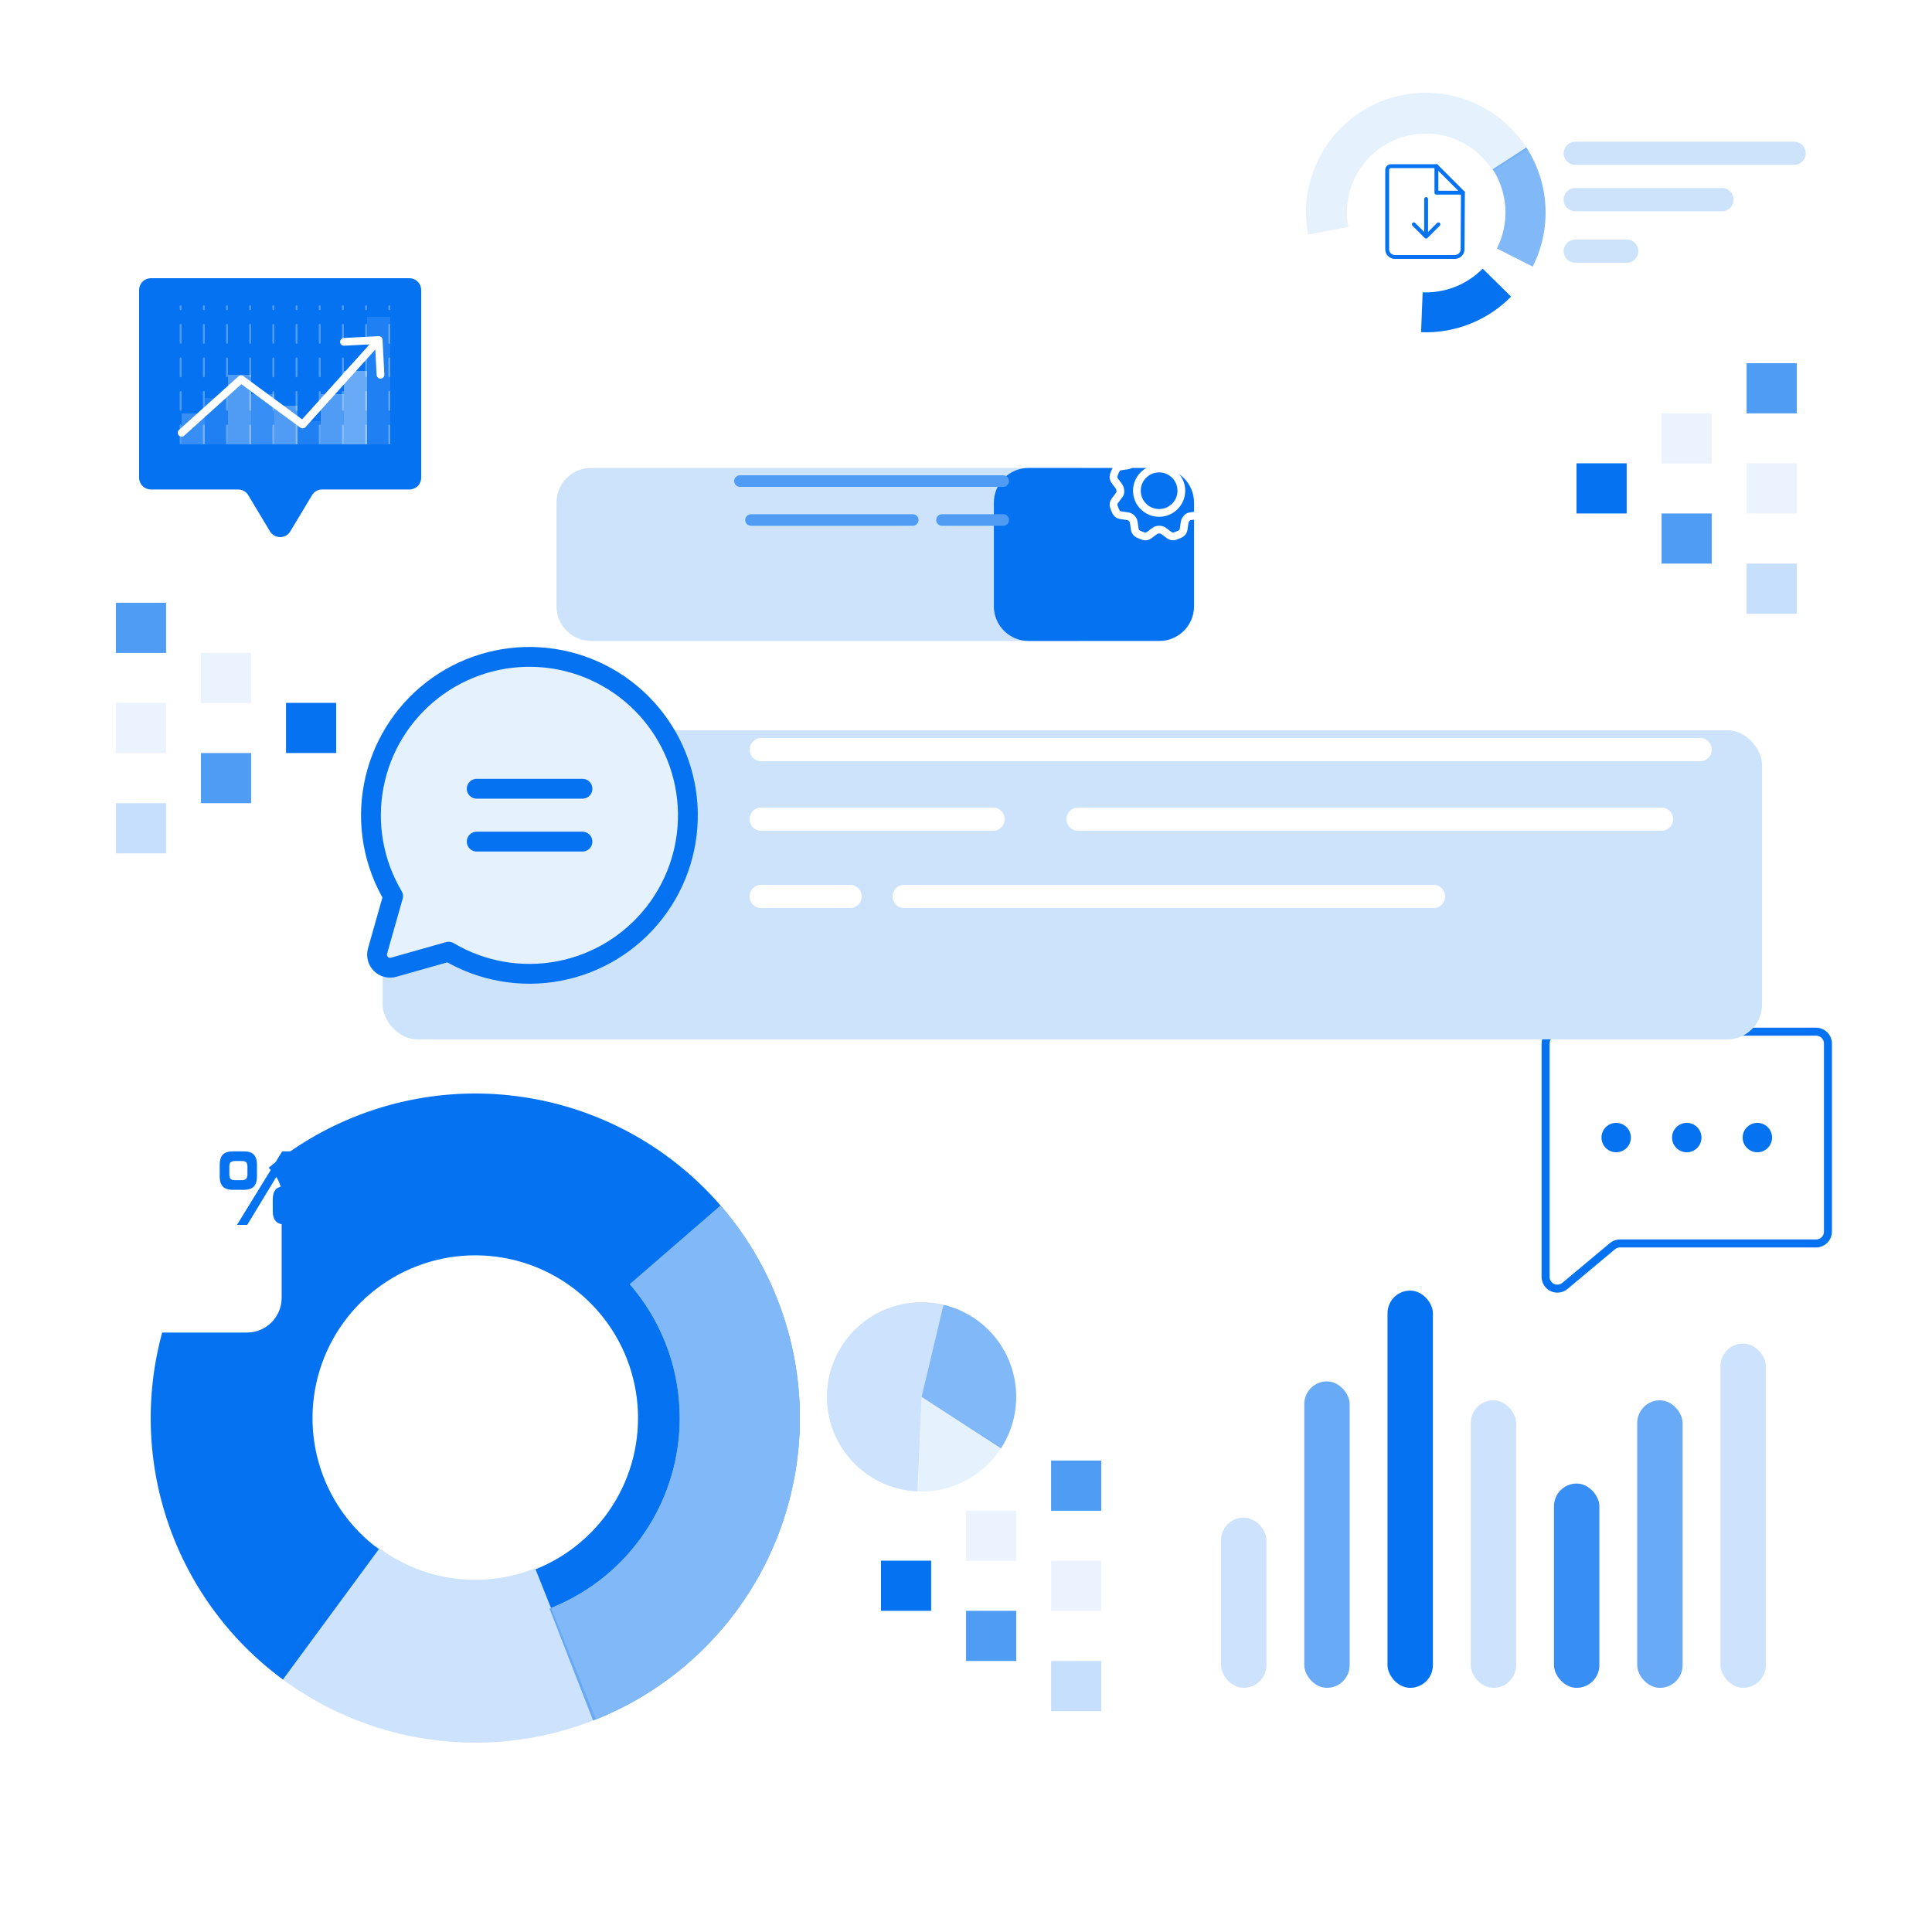 <svg width="500" height="500" viewBox="0 0 500 500" fill="none" xmlns="http://www.w3.org/2000/svg">
<g clip-path="url(#clip0_185_2866)">
<rect opacity="0.2" x="316" y="392.75" width="11.75" height="44.062" rx="5.875" fill="#0572F1"/>
<rect opacity="0.6" x="337.542" y="357.5" width="11.75" height="79.312" rx="5.875" fill="#0572F1"/>
<rect opacity="0.8" x="402.167" y="383.938" width="11.75" height="52.875" rx="5.875" fill="#0572F1"/>
<rect x="359.083" y="334" width="11.75" height="102.812" rx="5.875" fill="#0572F1"/>
<rect opacity="0.6" x="423.708" y="362.396" width="11.75" height="74.417" rx="5.875" fill="#0572F1"/>
<rect opacity="0.2" x="380.625" y="362.396" width="11.75" height="74.417" rx="5.875" fill="#0572F1"/>
<rect opacity="0.2" x="445.25" y="347.708" width="11.75" height="89.104" rx="5.875" fill="#0572F1"/>
<path d="M80.751 128.157L75.123 137.535C74.848 137.983 74.462 138.353 74.003 138.609C73.543 138.865 73.026 139 72.5 139C71.974 139 71.457 138.865 70.997 138.609C70.538 138.353 70.152 137.983 69.877 137.535L64.249 128.157C63.985 127.707 63.607 127.333 63.154 127.074C62.7 126.814 62.187 126.677 61.664 126.676H39.042C38.235 126.676 37.461 126.356 36.891 125.786C36.321 125.217 36 124.444 36 123.639V75.038C36 74.232 36.321 73.459 36.891 72.89C37.461 72.32 38.235 72 39.042 72H105.958C106.765 72 107.539 72.32 108.109 72.89C108.68 73.459 109 74.232 109 75.038V123.639C109 124.444 108.68 125.217 108.109 125.786C107.539 126.356 106.765 126.676 105.958 126.676H83.336C82.813 126.677 82.3 126.814 81.846 127.074C81.393 127.333 81.015 127.707 80.751 128.157Z" fill="#0572F1"/>
<rect x="47" y="107" width="6" height="8" fill="white" fill-opacity="0.2"/>
<rect x="71" y="105" width="6" height="10" fill="white" fill-opacity="0.3"/>
<rect x="77" y="109" width="6" height="6" fill="white" fill-opacity="0.1"/>
<rect x="83" y="102" width="6" height="13" fill="white" fill-opacity="0.3"/>
<rect x="89" y="96" width="6" height="19" fill="white" fill-opacity="0.4"/>
<rect x="95" y="82" width="6" height="33" fill="white" fill-opacity="0.1"/>
<rect x="53" y="103" width="6" height="12" fill="white" fill-opacity="0.1"/>
<rect x="59" y="97" width="6" height="18" fill="white" fill-opacity="0.3"/>
<rect x="65" y="102" width="6" height="13" fill="white" fill-opacity="0.2"/>
<line opacity="0.3" x1="46.75" y1="114.75" x2="46.75" y2="79.25" stroke="white" stroke-width="0.5" stroke-linecap="round" stroke-dasharray="0 0.29 4.05 0 0.29 4.05"/>
<line opacity="0.3" x1="52.75" y1="114.75" x2="52.75" y2="79.25" stroke="white" stroke-width="0.5" stroke-linecap="round" stroke-dasharray="0 0.29 4.05 0 0.29 4.05"/>
<line opacity="0.3" x1="58.75" y1="114.75" x2="58.75" y2="79.25" stroke="white" stroke-width="0.5" stroke-linecap="round" stroke-dasharray="0 0.29 4.05 0 0.29 4.05"/>
<line opacity="0.3" x1="64.75" y1="114.75" x2="64.75" y2="79.25" stroke="white" stroke-width="0.5" stroke-linecap="round" stroke-dasharray="0 0.29 4.05 0 0.29 4.05"/>
<line opacity="0.3" x1="70.75" y1="114.75" x2="70.75" y2="79.25" stroke="white" stroke-width="0.5" stroke-linecap="round" stroke-dasharray="0 0.29 4.05 0 0.29 4.05"/>
<line opacity="0.3" x1="76.75" y1="114.75" x2="76.75" y2="79.25" stroke="white" stroke-width="0.5" stroke-linecap="round" stroke-dasharray="0 0.29 4.05 0 0.29 4.05"/>
<line opacity="0.3" x1="82.75" y1="114.75" x2="82.75" y2="79.25" stroke="white" stroke-width="0.5" stroke-linecap="round" stroke-dasharray="0 0.29 4.05 0 0.29 4.05"/>
<line opacity="0.3" x1="88.75" y1="114.75" x2="88.75" y2="79.25" stroke="white" stroke-width="0.5" stroke-linecap="round" stroke-dasharray="0 0.29 4.05 0 0.29 4.05"/>
<line opacity="0.3" x1="94.75" y1="114.75" x2="94.75" y2="79.25" stroke="white" stroke-width="0.5" stroke-linecap="round" stroke-dasharray="0 0.29 4.05 0 0.29 4.05"/>
<line opacity="0.3" x1="100.75" y1="114.75" x2="100.75" y2="79.25" stroke="white" stroke-width="0.5" stroke-linecap="round" stroke-dasharray="0 0.29 4.05 0 0.29 4.05"/>
<path d="M46.331 111.257C45.92 111.627 45.887 112.259 46.257 112.669C46.627 113.08 47.259 113.113 47.669 112.743L46.331 111.257ZM62.389 98.133L62.983 97.328C62.6 97.047 62.073 97.073 61.72 97.39L62.389 98.133ZM78.316 109.867L77.723 110.672C78.137 110.977 78.715 110.918 79.059 110.536L78.316 109.867ZM98.999 87.948C98.97 87.396 98.499 86.972 97.948 87.001L88.96 87.473C88.408 87.502 87.985 87.973 88.014 88.525C88.043 89.076 88.513 89.5 89.065 89.471L97.054 89.051L97.473 97.04C97.502 97.592 97.973 98.015 98.525 97.986C99.076 97.957 99.5 97.487 99.471 96.935L98.999 87.948ZM47.669 112.743L63.059 98.876L61.72 97.39L46.331 111.257L47.669 112.743ZM61.796 98.938L77.723 110.672L78.909 109.062L62.983 97.328L61.796 98.938ZM79.059 110.536L98.743 88.669L97.257 87.331L77.573 109.198L79.059 110.536Z" fill="white"/>
<path d="M87 181.902H74.02V194.882H87V181.902Z" fill="#0572F1"/>
<path opacity="0.7" d="M64.989 194.882H52.008V207.862H64.989V194.882Z" fill="#0572F1"/>
<path opacity="0.08" d="M52.008 181.96L64.988 181.96L64.988 168.98L52.008 168.98L52.008 181.96Z" fill="#0572F1"/>
<path opacity="0.08" d="M42.98 181.902H30V194.882H42.98V181.902Z" fill="#0572F1"/>
<path opacity="0.23" d="M42.98 207.862H30V220.843H42.98V207.862Z" fill="#0572F1"/>
<path opacity="0.7" d="M30 168.98L42.98 168.98L42.98 156L30 156L30 168.98Z" fill="#0572F1"/>
<path d="M408 119.902H420.98V132.882H408V119.902Z" fill="#0572F1"/>
<path opacity="0.7" d="M430.012 132.882H442.992V145.862H430.012V132.882Z" fill="#0572F1"/>
<path opacity="0.08" d="M442.992 119.96L430.012 119.96L430.012 106.98L442.992 106.98L442.992 119.96Z" fill="#0572F1"/>
<path opacity="0.08" d="M452.02 119.902H465V132.882H452.02V119.902Z" fill="#0572F1"/>
<path opacity="0.23" d="M452.02 145.862H465V158.843H452.02V145.862Z" fill="#0572F1"/>
<path opacity="0.7" d="M465 106.98L452.02 106.98L452.02 94L465 94L465 106.98Z" fill="#0572F1"/>
<path d="M228 403.902H240.98V416.882H228V403.902Z" fill="#0572F1"/>
<path opacity="0.7" d="M250.012 416.882H262.992V429.862H250.012V416.882Z" fill="#0572F1"/>
<path opacity="0.08" d="M262.992 403.96L250.012 403.96L250.012 390.98L262.992 390.98L262.992 403.96Z" fill="#0572F1"/>
<path opacity="0.08" d="M272.02 403.902H285V416.882H272.02V403.902Z" fill="#0572F1"/>
<path opacity="0.23" d="M272.02 429.862H285V442.843H272.02V429.862Z" fill="#0572F1"/>
<path opacity="0.7" d="M285 390.98L272.02 390.98L272.02 378L285 378L285 390.98Z" fill="#0572F1"/>
<path d="M73.223 434.663C58.231 423.634 47.326 407.938 42.221 390.039C37.117 372.141 38.1 353.054 45.019 335.776C51.938 318.497 64.399 304.006 80.445 294.577C96.493 285.148 115.217 281.316 133.678 283.681C152.139 286.047 169.291 294.477 182.442 307.648C195.593 320.819 203.997 337.984 206.335 356.449C208.673 374.914 204.812 393.632 195.358 409.665C185.905 425.697 171.395 438.136 154.106 445.028L138.598 406.128C147.268 402.672 154.544 396.434 159.285 388.395C164.025 380.355 165.961 370.968 164.789 361.709C163.617 352.45 159.402 343.842 152.808 337.238C146.213 330.633 137.612 326.406 128.354 325.219C119.097 324.033 109.708 325.955 101.661 330.683C93.614 335.411 87.365 342.678 83.896 351.342C80.426 360.007 79.933 369.578 82.493 378.553C85.053 387.528 90.521 395.399 98.039 400.93L73.223 434.663Z" fill="#0572F1"/>
<path d="M153.491 445.271C166.029 440.386 177.211 432.561 186.095 422.453C194.978 412.346 201.303 400.252 204.537 387.19C207.772 374.128 207.821 360.48 204.68 347.395C201.54 334.311 195.301 322.172 186.491 312.001L162.993 332.356C168.543 338.763 172.472 346.409 174.45 354.651C176.429 362.893 176.398 371.49 174.36 379.718C172.323 387.945 168.339 395.563 162.743 401.93C157.148 408.297 150.104 413.226 142.206 416.303L153.491 445.271Z" fill="white"/>
<path opacity="0.5" d="M153.491 445.271C166.029 440.386 177.211 432.561 186.095 422.453C194.978 412.346 201.303 400.252 204.537 387.19C207.772 374.128 207.821 360.48 204.68 347.395C201.54 334.311 195.301 322.172 186.491 312.001L162.993 332.356C168.543 338.763 172.472 346.409 174.45 354.651C176.429 362.893 176.398 371.49 174.36 379.718C172.323 387.945 168.339 395.563 162.743 401.93C157.148 408.297 150.104 413.226 142.206 416.303L153.491 445.271Z" fill="#0572F1"/>
<path opacity="0.2" d="M154.219 444.983C140.585 450.441 125.759 452.229 111.218 450.17C96.678 448.11 82.931 442.274 71.35 433.244L97.267 400.004C103.037 404.503 109.886 407.411 117.13 408.437C124.374 409.463 131.761 408.572 138.554 405.853L154.219 444.983Z" fill="#0572F1"/>
<path d="M417.278 322.526L404.986 332.801C404.542 333.168 404.003 333.402 403.432 333.475C402.861 333.549 402.281 333.459 401.759 333.216C401.237 332.973 400.795 332.587 400.484 332.102C400.172 331.618 400.005 331.056 400 330.48V270.045C400 269.237 400.321 268.463 400.892 267.892C401.463 267.321 402.237 267 403.045 267H470.026C470.833 267 471.608 267.321 472.179 267.892C472.75 268.463 473.07 269.237 473.07 270.045V318.758C473.07 319.566 472.75 320.34 472.179 320.911C471.608 321.482 470.833 321.803 470.026 321.803H419.219C418.506 321.803 417.817 322.06 417.278 322.526Z" fill="white" stroke="#0572F1" stroke-width="2.073" stroke-linecap="round" stroke-linejoin="round"/>
<path d="M436.535 298.207C438.637 298.207 440.341 296.503 440.341 294.401C440.341 292.3 438.637 290.596 436.535 290.596C434.433 290.596 432.729 292.3 432.729 294.401C432.729 296.503 434.433 298.207 436.535 298.207Z" fill="#0572F1"/>
<path d="M454.803 298.207C456.905 298.207 458.609 296.503 458.609 294.401C458.609 292.3 456.905 290.596 454.803 290.596C452.701 290.596 450.997 292.3 450.997 294.401C450.997 296.503 452.701 298.207 454.803 298.207Z" fill="#0572F1"/>
<path d="M418.268 298.207C420.37 298.207 422.073 296.503 422.073 294.401C422.073 292.3 420.37 290.596 418.268 290.596C416.166 290.596 414.462 292.3 414.462 294.401C414.462 296.503 416.166 298.207 418.268 298.207Z" fill="#0572F1"/>
<g filter="url(#filter0_d_185_2866)">
<rect x="45" y="283" width="44.875" height="44.875" rx="8.975" fill="white"/>
</g>
<path d="M61.33 317L73.03 297.968H75.526L63.982 317H61.33ZM60.342 307.926C59.077 307.926 58.175 307.631 57.638 307.042C57.118 306.453 56.858 305.603 56.858 304.494V301.4C56.858 300.291 57.118 299.441 57.638 298.852C58.158 298.263 59.077 297.968 60.394 297.968H63.02C64.303 297.968 65.204 298.263 65.724 298.852C66.244 299.441 66.504 300.291 66.504 301.4V304.494C66.504 305.603 66.244 306.453 65.724 307.042C65.204 307.631 64.285 307.926 62.968 307.926H60.342ZM60.81 305.43H62.5C63.089 305.43 63.488 305.309 63.696 305.066C63.921 304.806 64.034 304.425 64.034 303.922V301.972C64.034 301.383 63.921 300.984 63.696 300.776C63.471 300.568 63.089 300.464 62.552 300.464H60.862C60.394 300.464 60.021 300.559 59.744 300.75C59.484 300.923 59.354 301.331 59.354 301.972V303.922C59.354 304.425 59.449 304.806 59.64 305.066C59.848 305.309 60.238 305.43 60.81 305.43ZM74.044 316.922C72.779 316.922 71.886 316.627 71.366 316.038C70.846 315.449 70.586 314.599 70.586 313.49V310.396C70.586 309.287 70.837 308.437 71.34 307.848C71.86 307.259 72.779 306.964 74.096 306.964H76.748C78.031 306.964 78.932 307.259 79.452 307.848C79.972 308.437 80.232 309.287 80.232 310.396V313.49C80.232 314.599 79.972 315.449 79.452 316.038C78.932 316.627 78.013 316.922 76.696 316.922H74.044ZM74.538 314.426H76.202C76.809 314.426 77.216 314.305 77.424 314.062C77.649 313.802 77.762 313.421 77.762 312.918V310.968C77.762 310.379 77.641 309.98 77.398 309.772C77.173 309.564 76.791 309.46 76.254 309.46H74.59C74.122 309.46 73.749 309.555 73.472 309.746C73.195 309.919 73.056 310.327 73.056 310.968V312.918C73.056 313.421 73.151 313.802 73.342 314.062C73.55 314.305 73.949 314.426 74.538 314.426Z" fill="#0572F1"/>
<path opacity="0.5" d="M244.189 337.67C248.002 338.58 251.541 340.392 254.509 342.954C257.477 345.516 259.787 348.752 261.244 352.392C262.702 356.032 263.264 359.968 262.885 363.87C262.506 367.772 261.196 371.526 259.065 374.817L238.5 361.5L244.189 337.67Z" fill="#0572F1"/>
<path opacity="0.2" d="M237.464 385.978C234.051 385.834 230.705 384.977 227.642 383.463C224.579 381.948 221.867 379.81 219.68 377.186C217.492 374.561 215.878 371.508 214.94 368.223C214.003 364.937 213.763 361.492 214.236 358.108C214.709 354.725 215.884 351.477 217.687 348.575C219.489 345.672 221.879 343.179 224.702 341.255C227.525 339.331 230.72 338.018 234.08 337.402C237.441 336.786 240.893 336.879 244.216 337.676L238.5 361.5L237.464 385.978Z" fill="#0572F1"/>
<path opacity="0.1" d="M259.181 374.636C256.885 378.251 253.68 381.202 249.888 383.193C246.095 385.183 241.847 386.145 237.567 385.982L238.5 361.5L259.181 374.636Z" fill="#0572F1"/>
<path d="M367.772 85.976C372.082 86.147 376.379 85.416 380.39 83.832C384.401 82.247 388.037 79.843 391.067 76.773L383.715 69.519C381.695 71.567 379.27 73.17 376.596 74.227C373.921 75.283 371.055 75.77 368.181 75.656L367.772 85.976Z" fill="#0572F1"/>
<path opacity="0.1" d="M395.352 38.673C391.543 32.525 385.704 27.902 378.845 25.605C371.987 23.308 364.541 23.481 357.797 26.095C351.053 28.709 345.435 33.599 341.916 39.918C338.397 46.237 337.199 53.588 338.528 60.698L348.918 58.755C348.041 54.069 348.831 49.225 351.15 45.06C353.47 40.896 357.172 37.673 361.617 35.95C366.061 34.228 370.968 34.113 375.488 35.627C380.008 37.141 383.857 40.188 386.367 44.24L395.352 38.673Z" fill="#0572F1"/>
<path opacity="0.5" d="M395.022 38.152C397.968 42.702 399.669 47.944 399.956 53.356C400.244 58.768 399.107 64.161 396.66 68.996L387.39 64.306C389.017 61.09 389.773 57.505 389.582 53.907C389.39 50.309 388.259 46.823 386.301 43.799L395.022 38.152Z" fill="#0572F1"/>
<line x1="407.666" y1="39.667" x2="464.332" y2="39.667" stroke="#CDE3FC" stroke-width="6" stroke-linecap="round"/>
<line x1="407.666" y1="51.667" x2="445.666" y2="51.667" stroke="#CDE3FC" stroke-width="6" stroke-linecap="round"/>
<line x1="407.666" y1="65.001" x2="420.999" y2="65.001" stroke="#CDE3FC" stroke-width="6" stroke-linecap="round"/>
<g filter="url(#filter1_d_185_2866)">
<rect x="116" y="172" width="357" height="80" rx="8.975" fill="#CDE3FC"/>
</g>
<path d="M101.732 231.924C96.638 223.33 94.856 213.172 96.721 203.357C98.586 193.542 103.969 184.746 111.86 178.619C119.751 172.492 129.607 169.455 139.578 170.08C149.549 170.705 158.948 174.948 166.013 182.012C173.077 189.077 177.32 198.476 177.945 208.447C178.569 218.418 175.533 228.274 169.406 236.165C163.279 244.056 154.483 249.439 144.668 251.304C134.853 253.169 124.695 251.387 116.101 246.293L101.903 250.313C101.321 250.483 100.704 250.494 100.117 250.344C99.53 250.193 98.994 249.888 98.566 249.459C98.137 249.031 97.832 248.495 97.681 247.908C97.531 247.321 97.542 246.704 97.712 246.122L101.732 231.924Z" fill="#E6F1FE" stroke="#0572F1" stroke-width="5.132" stroke-linecap="round" stroke-linejoin="round"/>
<path d="M123.37 204.126H150.74" stroke="#0572F1" stroke-width="5.132" stroke-linecap="round" stroke-linejoin="round"/>
<path d="M123.37 217.811H150.74" stroke="#0572F1" stroke-width="5.132" stroke-linecap="round" stroke-linejoin="round"/>
<line x1="197" y1="194" x2="440" y2="194" stroke="white" stroke-width="6" stroke-linecap="round"/>
<line x1="197" y1="212" x2="257" y2="212" stroke="white" stroke-width="6" stroke-linecap="round"/>
<line x1="279" y1="212" x2="430" y2="212" stroke="white" stroke-width="6" stroke-linecap="round"/>
<line x1="197" y1="232" x2="220" y2="232" stroke="white" stroke-width="6" stroke-linecap="round"/>
<line x1="234" y1="232" x2="371" y2="232" stroke="white" stroke-width="6" stroke-linecap="round"/>
<g filter="url(#filter2_d_185_2866)">
<path d="M304.806 113.095C304.806 108.138 300.787 104.12 295.831 104.12L169.976 104.12C165.019 104.12 161.001 108.138 161.001 113.095V139.919C161.001 144.876 165.019 148.894 169.976 148.894H295.831C300.787 148.894 304.806 144.876 304.806 139.919V113.095Z" fill="#CDE3FC"/>
</g>
<g filter="url(#filter3_d_185_2866)">
<path d="M326.001 113.095C326.001 108.138 321.983 104.12 317.026 104.12L283.171 104.12C278.215 104.12 274.196 108.138 274.196 113.095V139.919C274.196 144.876 278.215 148.894 283.171 148.894H317.026C321.983 148.894 326.001 144.876 326.001 139.919V113.095Z" fill="#0572F1"/>
</g>
<line x1="1.5" y1="-1.5" x2="69.644" y2="-1.5" transform="matrix(-1 0 0 1 261.145 126)" stroke="#509CF5" stroke-width="3" stroke-linecap="round"/>
<line x1="1.5" y1="-1.5" x2="17.358" y2="-1.5" transform="matrix(-1 0 0 1 261.145 136.074)" stroke="#509CF5" stroke-width="3" stroke-linecap="round"/>
<line x1="1.5" y1="-1.5" x2="43.358" y2="-1.5" transform="matrix(-1 0 0 1 237.715 136.074)" stroke="#509CF5" stroke-width="3" stroke-linecap="round"/>
<path d="M359.287 43.287C359.103 43.471 359 43.72 359 43.98V64.508C359 65.612 359.895 66.5 361 66.5H376.512C377.612 66.5 378.505 65.612 378.512 64.512L378.599 49.859L371.74 43H359.98C359.72 43 359.471 43.103 359.287 43.287Z" stroke="#0572F1" stroke-linecap="round" stroke-linejoin="round"/>
<path d="M371.739 43V49.859H378.6" stroke="#0572F1" stroke-linecap="round" stroke-linejoin="round"/>
<path d="M369.578 51.5C369.578 51.224 369.354 51 369.078 51C368.802 51 368.578 51.224 368.578 51.5L369.578 51.5ZM368.725 61.593C368.92 61.788 369.236 61.788 369.432 61.593L372.614 58.411C372.809 58.216 372.809 57.899 372.614 57.704C372.418 57.509 372.102 57.509 371.907 57.704L369.078 60.532L366.25 57.704C366.054 57.509 365.738 57.509 365.543 57.704C365.347 57.899 365.347 58.216 365.543 58.411L368.725 61.593ZM368.578 51.5L368.578 61.239L369.578 61.239L369.578 51.5L368.578 51.5Z" fill="#0572F1"/>
<path d="M310.041 126.833C310.032 126.446 310.152 126.23 310.383 125.919L311.501 124.414C311.815 123.991 311.919 123.444 311.746 122.946C311.58 122.469 311.392 122.003 311.178 121.554C310.955 121.088 310.499 120.785 309.987 120.711L308.135 120.444C307.748 120.388 307.399 120.189 307.122 119.913V119.913C306.845 119.636 306.645 119.286 306.589 118.899L306.322 117.055C306.247 116.542 305.944 116.087 305.478 115.861C305.017 115.637 304.535 115.438 304.054 115.274C303.573 115.111 303.047 115.219 302.639 115.521L301.117 116.648C300.799 116.884 300.404 116.983 300.008 116.982V116.982C299.602 116.982 299.198 116.876 298.877 116.629L297.434 115.52C297.009 115.193 296.452 115.083 295.946 115.258C295.469 115.424 295.004 115.612 294.556 115.826C294.095 116.046 293.793 116.494 293.714 116.999L293.417 118.904C293.357 119.289 293.157 119.635 292.882 119.909V119.909C292.602 120.188 292.25 120.388 291.86 120.445L290.013 120.711C289.501 120.785 289.046 121.088 288.82 121.553C288.596 122.013 288.397 122.492 288.233 122.971C288.068 123.454 288.177 123.981 288.481 124.39L289.591 125.883C289.838 126.216 289.95 126.795 289.959 127.21V127.21C289.968 127.597 289.848 127.813 289.617 128.124L288.499 129.629C288.185 130.052 288.081 130.599 288.254 131.096C288.42 131.574 288.608 132.04 288.822 132.489C289.045 132.955 289.501 133.257 290.013 133.331L291.865 133.599C292.252 133.655 292.601 133.854 292.878 134.13V134.13C293.155 134.407 293.355 134.757 293.411 135.144L293.678 136.988C293.753 137.501 294.056 137.956 294.522 138.182C294.983 138.406 295.465 138.605 295.946 138.768C296.427 138.932 296.953 138.824 297.361 138.522L298.876 137.4C299.199 137.161 299.599 137.061 300 137.061V137.061C300.401 137.061 300.801 137.161 301.124 137.4L302.615 138.504C303.037 138.817 303.582 138.919 304.078 138.748C304.558 138.582 305.026 138.394 305.477 138.179C305.944 137.957 306.247 137.501 306.322 136.988L306.586 135.163C306.644 134.763 306.954 134.29 307.235 134.001V134.001C307.5 133.728 307.74 133.656 308.116 133.602L309.987 133.331C310.499 133.257 310.954 132.955 311.18 132.49C311.404 132.03 311.603 131.551 311.767 131.071C311.932 130.589 311.823 130.062 311.519 129.653L310.409 128.16C310.162 127.827 310.05 127.248 310.041 126.833V126.833ZM299.979 132.743C296.801 132.743 294.225 130.171 294.225 127C294.225 123.829 296.801 121.257 299.979 121.257C303.156 121.257 305.732 123.829 305.732 127C305.732 130.171 303.156 132.743 299.979 132.743Z" stroke="white" stroke-width="2" stroke-miterlimit="10"/>
</g>
<defs>
<filter id="filter0_d_185_2866" x="-14.446" y="257.523" width="129.799" height="129.799" filterUnits="userSpaceOnUse" color-interpolation-filters="sRGB">
<feFlood flood-opacity="0" result="BackgroundImageFix"/>
<feColorMatrix in="SourceAlpha" type="matrix" values="0 0 0 0 0 0 0 0 0 0 0 0 0 0 0 0 0 0 127 0" result="hardAlpha"/>
<feOffset dx="-16.985" dy="16.985"/>
<feGaussianBlur stdDeviation="21.231"/>
<feColorMatrix type="matrix" values="0 0 0 0 0 0 0 0 0 0 0 0 0 0 0 0 0 0 0.08 0"/>
<feBlend mode="normal" in2="BackgroundImageFix" result="effect1_dropShadow_185_2866"/>
<feBlend mode="normal" in="SourceGraphic" in2="effect1_dropShadow_185_2866" result="shape"/>
</filter>
<filter id="filter1_d_185_2866" x="56.554" y="146.523" width="441.923" height="164.923" filterUnits="userSpaceOnUse" color-interpolation-filters="sRGB">
<feFlood flood-opacity="0" result="BackgroundImageFix"/>
<feColorMatrix in="SourceAlpha" type="matrix" values="0 0 0 0 0 0 0 0 0 0 0 0 0 0 0 0 0 0 127 0" result="hardAlpha"/>
<feOffset dx="-16.985" dy="16.985"/>
<feGaussianBlur stdDeviation="21.231"/>
<feColorMatrix type="matrix" values="0 0 0 0 0 0 0 0 0 0 0 0 0 0 0 0 0 0 0.08 0"/>
<feBlend mode="normal" in2="BackgroundImageFix" result="effect1_dropShadow_185_2866"/>
<feBlend mode="normal" in="SourceGraphic" in2="effect1_dropShadow_185_2866" result="shape"/>
</filter>
<filter id="filter2_d_185_2866" x="101.555" y="78.643" width="228.728" height="129.698" filterUnits="userSpaceOnUse" color-interpolation-filters="sRGB">
<feFlood flood-opacity="0" result="BackgroundImageFix"/>
<feColorMatrix in="SourceAlpha" type="matrix" values="0 0 0 0 0 0 0 0 0 0 0 0 0 0 0 0 0 0 127 0" result="hardAlpha"/>
<feOffset dx="-16.985" dy="16.985"/>
<feGaussianBlur stdDeviation="21.231"/>
<feColorMatrix type="matrix" values="0 0 0 0 0 0 0 0 0 0 0 0 0 0 0 0 0 0 0.08 0"/>
<feBlend mode="normal" in2="BackgroundImageFix" result="effect1_dropShadow_185_2866"/>
<feBlend mode="normal" in="SourceGraphic" in2="effect1_dropShadow_185_2866" result="shape"/>
</filter>
<filter id="filter3_d_185_2866" x="214.75" y="78.643" width="136.728" height="129.698" filterUnits="userSpaceOnUse" color-interpolation-filters="sRGB">
<feFlood flood-opacity="0" result="BackgroundImageFix"/>
<feColorMatrix in="SourceAlpha" type="matrix" values="0 0 0 0 0 0 0 0 0 0 0 0 0 0 0 0 0 0 127 0" result="hardAlpha"/>
<feOffset dx="-16.985" dy="16.985"/>
<feGaussianBlur stdDeviation="21.231"/>
<feColorMatrix type="matrix" values="0 0 0 0 0 0 0 0 0 0 0 0 0 0 0 0 0 0 0.08 0"/>
<feBlend mode="normal" in2="BackgroundImageFix" result="effect1_dropShadow_185_2866"/>
<feBlend mode="normal" in="SourceGraphic" in2="effect1_dropShadow_185_2866" result="shape"/>
</filter>
<clipPath id="clip0_185_2866">
<rect width="500" height="500" fill="white"/>
</clipPath>
</defs>
</svg>
